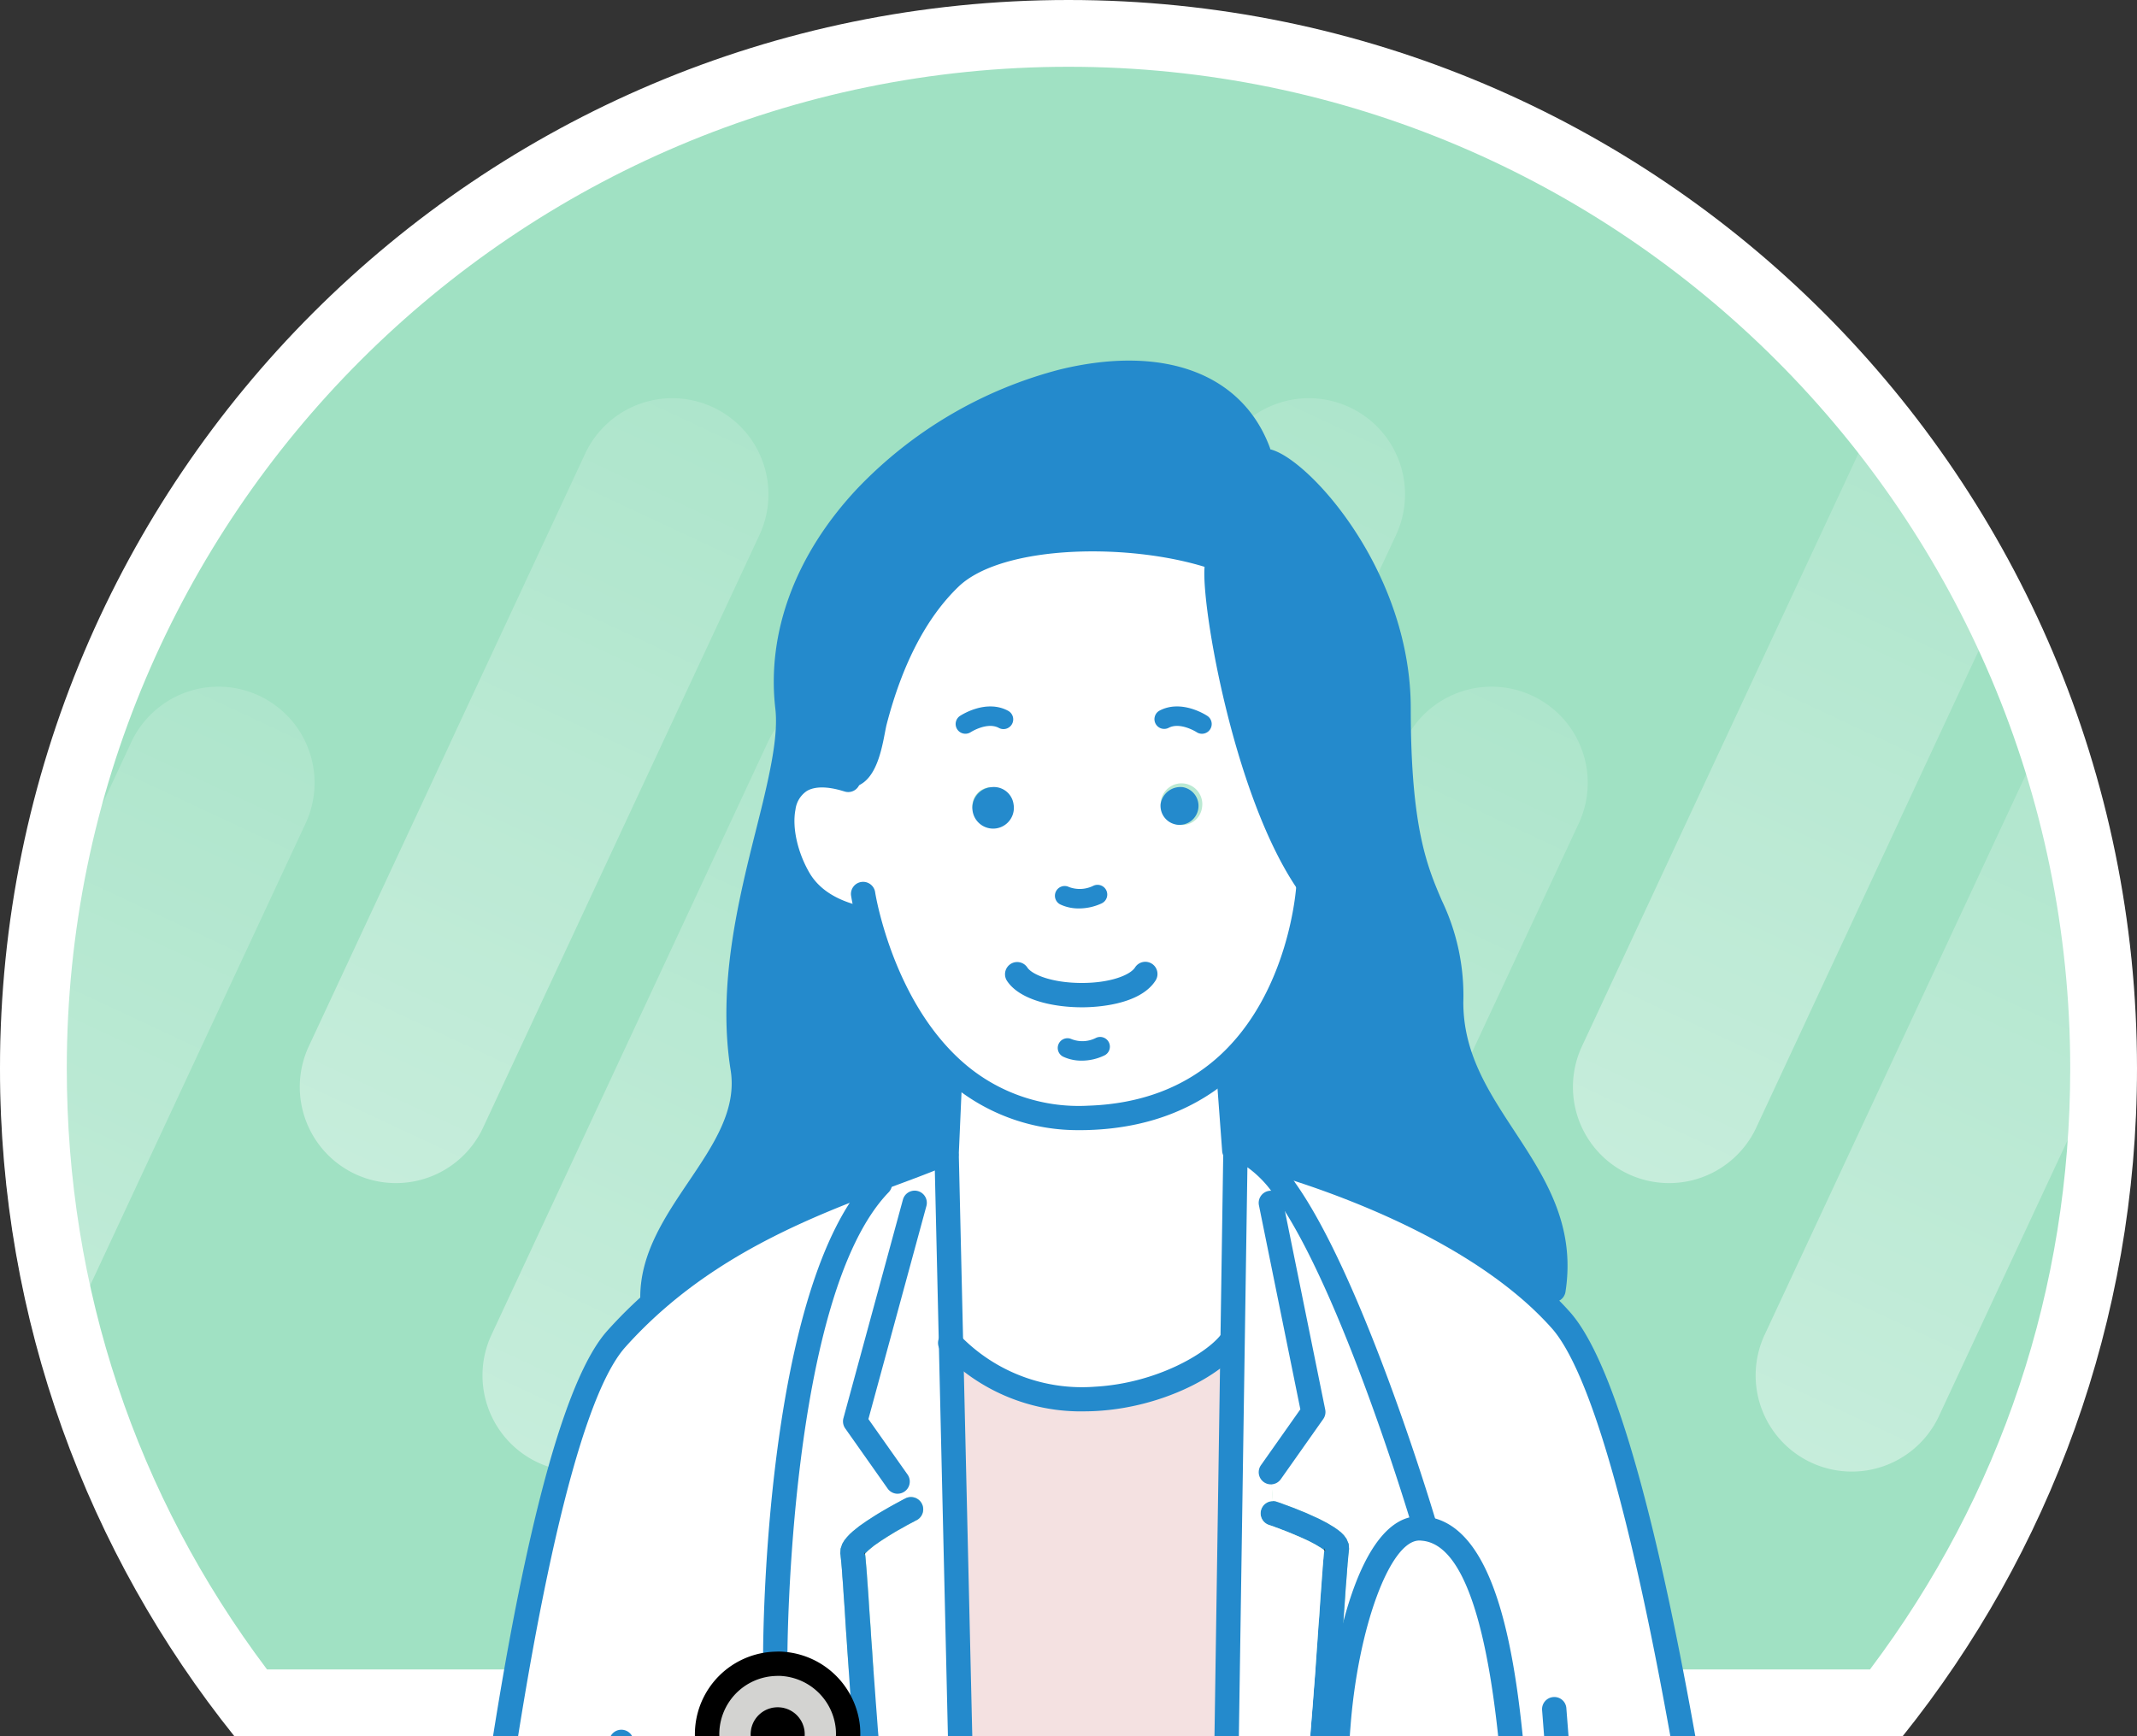 <?xml version="1.0" encoding="UTF-8"?> <svg xmlns="http://www.w3.org/2000/svg" xmlns:xlink="http://www.w3.org/1999/xlink" width="320" height="260" viewBox="0 0 320 260"><rect x="0" y="0" width="320" height="260" fill="#333333" stroke="none"/><defs><clipPath id="clip-path"><path id="交差_5" data-name="交差 5" d="M35.093,260a160,160,0,1,1,249.815,0Z" transform="translate(374 7565)" fill="#b4b4b4"></path></clipPath><linearGradient id="linear-gradient" x1="0.5" x2="0.5" y2="1" gradientUnits="objectBoundingBox"><stop offset="0" stop-color="#fff" stop-opacity="0.361"></stop><stop offset="1" stop-color="#fff"></stop></linearGradient><clipPath id="clip-path-2"><rect id="長方形_113" data-name="長方形 113" width="207.829" height="645.244" fill="none"></rect></clipPath></defs><g id="グループ_237" data-name="グループ 237" transform="translate(-805 -5055)"><g id="交差_2" data-name="交差 2" transform="translate(805 5055)" fill="#a0e1c3"><path d="M 282.485 255 L 37.516 255 C 27.436 242.028 19.536 227.651 14.019 212.233 C 8.034 195.51 5 177.936 5 160 C 5 149.48 6.06 138.969 8.149 128.757 C 10.185 118.807 13.223 109.021 17.179 99.669 C 21.063 90.485 25.871 81.628 31.469 73.342 C 37.014 65.133 43.383 57.414 50.399 50.399 C 57.414 43.383 65.133 37.014 73.342 31.469 C 81.628 25.871 90.485 21.063 99.669 17.179 C 109.021 13.223 118.807 10.185 128.757 8.149 C 138.969 6.06 149.48 5 160 5 C 170.52 5 181.032 6.06 191.243 8.149 C 201.193 10.185 210.98 13.223 220.332 17.179 C 229.515 21.063 238.373 25.871 246.659 31.469 C 254.867 37.014 262.587 43.383 269.602 50.399 C 276.617 57.414 282.986 65.133 288.532 73.342 C 294.13 81.628 298.938 90.485 302.822 99.669 C 306.777 109.021 309.815 118.807 311.851 128.757 C 313.941 138.969 315 149.48 315 160 C 315 177.936 311.966 195.51 305.982 212.233 C 300.465 227.651 292.565 242.028 282.485 255 Z" stroke="none"></path><path d="M 280.015 250 C 299.649 223.911 310 192.896 310 160 C 310 77.29 242.711 10 160 10 C 77.29 10 10 77.29 10 160 C 10 192.896 20.351 223.911 39.985 250 L 280.015 250 M 284.908 260 L 35.093 260 C 13.132 232.607 -1.635742137295892e-06 197.84 -1.635742137295892e-06 160 C -1.635742137295892e-06 71.635 71.635 -4.223632913635811e-06 160 -4.223632913635811e-06 C 248.366 -4.223632913635811e-06 320 71.635 320 160 C 320 197.84 306.868 232.607 284.908 260 Z" stroke="none" fill="#fff"></path></g><g id="マスクグループ_6" data-name="マスクグループ 6" transform="translate(431 -2510)" clip-path="url(#clip-path)"><g id="グループ_230" data-name="グループ 230" transform="translate(-177.839 6623.825)" opacity="0.4"><path id="パス_35" data-name="パス 35" d="M14.4,126.713A14.4,14.4,0,0,1,0,112.314V14.4a14.4,14.4,0,1,1,28.8,0v97.915A14.4,14.4,0,0,1,14.4,126.713Z" transform="translate(577.58 1039.268) rotate(25)" fill="url(#linear-gradient)"></path><path id="パス_94" data-name="パス 94" d="M14.4,126.713A14.4,14.4,0,0,1,0,112.314V14.4a14.4,14.4,0,1,1,28.8,0v97.915A14.4,14.4,0,0,1,14.4,126.713Z" transform="translate(645.544 996.07) rotate(25)" fill="url(#linear-gradient)"></path><path id="パス_35-2" data-name="パス 35" d="M14.4,126.713A14.4,14.4,0,0,1,0,112.314V14.4a14.4,14.4,0,1,1,28.8,0v97.915A14.4,14.4,0,0,1,14.4,126.713Z" transform="translate(672.903 1039.268) rotate(25)" fill="url(#linear-gradient)"></path><path id="パス_94-2" data-name="パス 94" d="M14.4,126.713A14.4,14.4,0,0,1,0,112.314V14.4a14.4,14.4,0,1,1,28.8,0v97.915A14.4,14.4,0,0,1,14.4,126.713Z" transform="translate(740.867 996.07) rotate(25)" fill="url(#linear-gradient)"></path><path id="パス_35-3" data-name="パス 35" d="M14.4,126.713A14.4,14.4,0,0,1,0,112.314V14.4a14.4,14.4,0,1,1,28.8,0v97.915A14.4,14.4,0,0,1,14.4,126.713Z" transform="translate(768.226 1039.268) rotate(25)" fill="url(#linear-gradient)"></path><path id="パス_94-3" data-name="パス 94" d="M14.4,126.713A14.4,14.4,0,0,1,0,112.314V14.4a14.4,14.4,0,1,1,28.8,0v97.915A14.4,14.4,0,0,1,14.4,126.713Z" transform="translate(836.19 996.07) rotate(25)" fill="url(#linear-gradient)"></path><path id="パス_35-4" data-name="パス 35" d="M14.4,126.713A14.4,14.4,0,0,1,0,112.314V14.4a14.4,14.4,0,1,1,28.8,0v97.915A14.4,14.4,0,0,1,14.4,126.713Z" transform="translate(863.548 1039.268) rotate(25)" fill="url(#linear-gradient)"></path></g><g id="グループ_146" data-name="グループ 146" transform="translate(436 7619)"><g id="グループ_145" data-name="グループ 145" clip-path="url(#clip-path-2)"><path id="パス_299" data-name="パス 299" d="M211.891,235.612c-.364-1.254-10.684-35.564-20.624-49.584a18.149,18.149,0,0,0-4.883-5.073l.014-.058c6.3,1.676,28.932,8.366,42.967,21.4,1.094,1.02,2.143,2.084,3.119,3.177,16.091,18.015,30.025,139.076,34.3,185.819l-4.2.408-20.172,1.938-.831.059,1.807,23.364,11.048,142.458a373.043,373.043,0,0,1-40.766,8.657c-10.611,1.705-22.766,3.236-35.782,4.169l2.493-166.361a1.93,1.93,0,0,0,.058-3.614v-.015l1.108-73.954,4.081.058a1.926,1.926,0,0,0,3.716.729l.5-1.224.5-1.385.466-1.487.452-1.574.438-1.661.423-1.764.408-1.837.408-1.924.379-1.982.379-2.07.364-2.113.335-2.186.335-2.244.336-2.244.306-2.347.305-2.332.292-2.391.292-2.39.263-2.42.262-2.434.248-2.434.248-2.434.233-2.434.219-2.419.219-2.4.2-2.376.2-2.346.19-2.317.174-2.288.117-1.4.35.029a64.018,64.018,0,0,0-.1,9.094c.379,5.393,4.708,9.27,5.131,9.634l-.35.875a1.635,1.635,0,0,0,.816,2.1l3.906,1.691a1.515,1.515,0,0,0,2-.889l1.209-3a1.218,1.218,0,0,0,.088-.306l2.93.1a1.722,1.722,0,0,0,.145,1.224l1.545,2.842a1.507,1.507,0,0,0,2.084.656l3.687-2.113a1.622,1.622,0,0,0,.568-2.172l-1.035-1.924c1.5-1.312,4.329-3.309,3.834-8.774-.656-7.36-2.215-37.75-13.8-38.683Z" transform="translate(-60.775 -61.803)" fill="#fff"></path><path id="パス_300" data-name="パス 300" d="M295.724,501.966c.335,9.576-2.74,22.4-4.533,34.835-.2,1.385-1.822,12.709-5.291,9.008-2.783-2.959-2.973-9.154-2.783-12.856.452-8.279,1.035-17.432-2.1-20.172-5.116-4.46.379,9.78-2.842,13.54l-1.735.131-1.807-23.364.831-.059,20.172-1.938Z" transform="translate(-93.828 -171.197)" fill="#fff"></path><path id="パス_301" data-name="パス 301" d="M155,15.974c3.542-.787,20.449,15.654,20.449,37.079,0,31.789,7.871,26.672,7.871,44s18.073,25.42,15.319,43.085l-2.026,1.311c-14.035-13.03-36.671-19.72-42.967-21.4-1.078-.277-1.676-.423-1.676-.423l-.962.627-.161-1.049-.918-12.374-.234-.277c11.339-10.217,12.258-26.833,12.258-26.833l.2-.146c-9.969-14.006-14.779-45.066-13.9-47.85V30.534c-12.214-4.227-32.6-4.052-39.936,2.944-5.888,5.655-9.3,13.89-11.266,21.425C96.528,56.842,96,63.1,92.957,63.1l-.161.583c-5.917-1.793-8.73.525-9.445,4.168l-1.326-.306c1.37-5.728,2.361-10.742,1.909-14.662-4.518-38.945,59.743-66.988,70.515-38.3Z" transform="translate(-28.024 -0.961)" fill="#248acc"></path><path id="パス_302" data-name="パス 302" d="M236.572,304.334c.5,5.466-2.332,7.462-3.834,8.775l-.51-.933a1.507,1.507,0,0,0-2.084-.656l-3.687,2.114a1.489,1.489,0,0,0-.714.962l-2.93-.1a1.6,1.6,0,0,0-.9-1.793L218,311.009a1.513,1.513,0,0,0-2,.889l-.86,2.128c-.423-.364-4.751-4.241-5.131-9.634a64.026,64.026,0,0,1,.1-9.1c1.006-13.438,5.48-29.733,12.156-29.675.174,0,.335.014.5.03,11.587.932,13.147,31.322,13.8,38.682" transform="translate(-71.712 -90.749)" fill="#fff"></path><path id="パス_303" data-name="パス 303" d="M240.933,336.826l1.035,1.924a1.622,1.622,0,0,1-.569,2.172l-3.687,2.113a1.507,1.507,0,0,1-2.084-.656l-1.544-2.842a1.724,1.724,0,0,1-.146-1.225,1.491,1.491,0,0,1,.714-.962l3.687-2.113a1.507,1.507,0,0,1,2.084.656Z" transform="translate(-79.906 -114.467)"></path><path id="パス_304" data-name="パス 304" d="M130.727,782.4s-3.381.86-8.41,1.676c-7.827,1.3-19.647,2.507-29,.335a25.465,25.465,0,0,1-7.433-2.871L80.166,688.46l.014-1.122c11.864,1.151,24.953,1.851,36.03,1.122l-3.877-167.687h.16a1.826,1.826,0,0,0,1.851,1.807l.991-.014.933-.014.9-.015h.874l.831-.014.787-.015,1.516-.014,1.385-.015,1.3-.014,1.209-.015,1.137-.015H127.3l1.035-.015,1.02-.014h1.006l2.069-.029,2.055-.014,2.507-.029,2.492-.03,1.72-.014,1.72-.029,1.72-.029,1.72-.015a1.771,1.771,0,0,0,.627-.117L144.5,688.46c13.016-.933,25.171-2.463,35.782-4.169l.117.729c-1.224,27.46-3.673,69.757-7.914,96.517-.569.5-3.381,1.589-7.535,2.55-6.763,1.56-17.053,2.8-26.92.627a39.7,39.7,0,0,1-7.3-2.317" transform="translate(-27.389 -177.921)" fill="#d3d3d1"></path><path id="パス_305" data-name="パス 305" d="M217.628,337.518l.86-2.128a1.514,1.514,0,0,1,2-.889l3.906,1.691a1.6,1.6,0,0,1,.9,1.793,1.192,1.192,0,0,1-.088.306l-1.209,3a1.513,1.513,0,0,1-2,.889l-3.907-1.691a1.635,1.635,0,0,1-.816-2.1Z" transform="translate(-74.193 -114.241)"></path><path id="パス_306" data-name="パス 306" d="M217.7,238.274l-.059,1.093c-.16-.014-.321-.029-.5-.029-6.676-.058-11.15,16.237-12.156,29.675l-.35-.029.058-.831.161-2.172.16-2.128.146-2.055.131-1.982.145-1.909.117-1.836.132-1.749.1-1.647.117-1.56.1-1.442.087-1.341.088-1.225.044-.568.043-.539.029-.5.044-.467.029-.437.044-.393.029-.365.029-.335.029-.277.03-.248.014-.2.043-.35-.058-.758-.321-.758-.394-.539-.437-.437-.481-.379-.539-.379-1.064-.642-1.21-.626-1.253-.569-.641-.292-.612-.248-.612-.248-.569-.234-.539-.2-.5-.189-.452-.161-.379-.146-.321-.117-.233-.073-.16-.059-.044-.014a1.789,1.789,0,0,0-.6-.1l-.291-4.329,6.354-9.008L194.89,190.6l2.186-1.909c9.94,14.021,20.259,48.331,20.624,49.584" transform="translate(-66.584 -64.465)" fill="#fff"></path><path id="パス_307" data-name="パス 307" d="M203.6,960.76c1.37,12.374-35.228,14.561-35.126-2.332l.583-.059c3.148,4.518,8.847,7.331,17.752,7.4,9.59.088,14.226-2.055,16.062-5.378Z" transform="translate(-57.56 -327.424)" fill="#d3d3d1"></path><path id="パス_308" data-name="パス 308" d="M196,920.792c.991,7.74,9.386,19.808,5.553,26.746-1.837,3.323-6.472,5.466-16.062,5.378-8.906-.073-14.6-2.886-17.752-7.4-4.1-5.859-3.921-14.546-.947-23.757l.088-.394c9.867,2.172,20.157.933,26.92-.627Z" transform="translate(-56.237 -314.566)" fill="#e0d8cd"></path><path id="パス_309" data-name="パス 309" d="M201.142,266.478h-.014l-.029.248-.015.073-.174-.146-.292-.2-.889-.539-1.035-.54-1.151-.525-.583-.248-.583-.248-.569-.233-.539-.219-.51-.189-.466-.19-.437-.146-.365-.146-.292-.1-.219-.073-.146-.043-.029-.014a1.833,1.833,0,0,1,.583-3.571,1.773,1.773,0,0,1,.6.1l.043.014.161.058.233.073.321.117.379.146.452.16.5.19.539.2.568.233.612.248.612.248.641.292,1.254.568,1.209.627,1.065.641.539.379.481.379.437.438.394.539.321.758.059.758-.044.35-.014.2-.029.248-.029.277-.03.336-.029.364-.043.394-.03.437-.043.466-.029.5-.044.539-.043.569L204.3,272.5l-.088,1.341-.1,1.443-.117,1.56-.1,1.647-.131,1.749-.117,1.837-.146,1.909-.131,1.982-.145,2.055-.161,2.128-.16,2.172-.059.831-.117,1.4-.175,2.288-.189,2.317-.2,2.347-.2,2.375-.219,2.4-.219,2.419-.234,2.434-.248,2.435L200.793,316l-.263,2.434-.262,2.419-.292,2.39-.292,2.39-.306,2.332-.306,2.346-.335,2.245-.335,2.244-.335,2.186-.365,2.113-.379,2.07-.379,1.982-.408,1.924-.408,1.836-.423,1.764-.437,1.662-.452,1.574-.467,1.487-.5,1.385-.5,1.225a1.926,1.926,0,0,1-3.717-.729,2.057,2.057,0,0,1,.132-.714l.466-1.151.437-1.239.437-1.385.438-1.472.408-1.589.408-1.691.408-1.778.379-1.866.379-1.938.364-2.011.364-2.084.336-2.143.335-2.23.335-2.215.306-2.317.321-2.3.277-2.376.291-2.361.277-2.4.277-2.419.248-2.419.263-2.419.233-2.4.233-2.419.219-2.391.219-2.361.2-2.347.19-2.3.19-2.273.174-2.215.175-2.172.161-2.128.16-2.041.146-1.982.131-1.909.131-1.836.117-1.749.131-1.647.1-1.545.1-1.457.1-1.341.088-1.225.044-.583.043-.54.029-.51.044-.467.029-.452.043-.408.03-.379.029-.35.043-.306.014-.219.059.043.117.117h.014l-.1-.248Z" transform="translate(-64.791 -88.632)" fill="#248acc"></path><path id="パス_310" data-name="パス 310" d="M207.109,270.372l.1.248H207.2l-.117-.117-.059-.043.014-.073.03-.248h.014Z" transform="translate(-70.729 -92.292)"></path><path id="パス_311" data-name="パス 311" d="M198.967,239.751l-.014.219-.044.306-.029.35-.029.379-.044.408-.029.452-.043.467-.029.51-.044.54-.043.583-.088,1.225-.1,1.341-.1,1.457-.1,1.545-.131,1.647-.117,1.749-.132,1.837-.131,1.909-.145,1.982-.161,2.04-.16,2.128-.175,2.171-.175,2.216-.19,2.273-.189,2.3-.2,2.347-.219,2.361-.219,2.39-.234,2.419-.233,2.4-.262,2.419-.248,2.419-.277,2.419-.277,2.4-.292,2.361-.277,2.376-.321,2.3-.306,2.317-.336,2.215-.335,2.23-.335,2.143-.364,2.084-.365,2.011-.379,1.938-.379,1.866L190.251,319l-.408,1.691-.408,1.589L189,323.747l-.437,1.385-.437,1.239-.467,1.151a2.057,2.057,0,0,0-.131.714l-4.081-.059,1.807-119.632.408-27.664.962-.627s.6.146,1.676.423l-.014.059a18.154,18.154,0,0,1,4.883,5.072l-2.186,1.909,6.354,31.322-6.354,9.007.292,4.329a1.833,1.833,0,0,0-.583,3.571l.029.014.146.043.219.073.292.1.364.146.437.146.467.19.51.189.539.219.568.234.583.248.583.248,1.151.525,1.035.54.889.539.291.2Z" transform="translate(-62.673 -61.584)" fill="#fff"></path><path id="パス_312" data-name="パス 312" d="M96.624,97.269l-.845.219c-5.874-1.209-8.381-4.023-9.532-5.99-1.939-3.338-2.93-7.535-2.3-10.727.714-3.644,3.527-5.961,9.445-4.169l.16-.583c3.046,0,3.571-6.253,4.1-8.191,1.968-7.536,5.379-15.771,11.267-21.426,7.331-7,27.722-7.171,39.936-2.944v1.2c-.874,2.784,3.936,33.843,13.905,47.85l-.2.145s-.918,16.616-12.258,26.833c-4.8,4.314-11.441,7.491-20.668,7.8a27.862,27.862,0,0,1-20.186-7.113c-7.871-7.025-11.413-17.461-12.812-22.9m49.964-16.4a3.116,3.116,0,1,0-3.352,2.536,3,3,0,0,0,3.352-2.536m-31.031,2.536a2.843,2.843,0,1,0-3.338-2.536,2.975,2.975,0,0,0,3.338,2.536" transform="translate(-28.615 -13.884)" fill="#fff"></path><path id="パス_313" data-name="パス 313" d="M163.928,173.048l.16,1.049-.408,27.664h-.291c-4.971,6.471-27.256,15.391-41.874.262l-.656-28.072-.554-.336.554-.146.5-11.354.569-1.035a27.868,27.868,0,0,0,20.186,7.113c9.226-.306,15.872-3.483,20.667-7.8l.234.277Z" transform="translate(-41.102 -54.799)" fill="#fff"></path><path id="パス_314" data-name="パス 314" d="M164.307,223.227,162.5,342.86l-1.108,73.954a2.038,2.038,0,0,0-.743-.131l-1.72.029-1.72.029-1.72.03-1.72.029-2.493.043-2.507.044-2.055.043-2.069.044-1.006.014-1.005.029-1.049.014-1.094.03-1.137.014-1.209.029-1.3.029-1.385.014-1.516.03-.787.014-.831.014-.874.015-.889.014-.947.014-.977.014a1.827,1.827,0,0,0-1.807,1.851h-.161l-1.705-73.182-2.828-122.446c14.619,15.13,36.9,6.21,41.874-.262Z" transform="translate(-41.729 -76.265)" fill="#f4e1e1"></path><path id="パス_315" data-name="パス 315" d="M182.955,519.061a1.917,1.917,0,0,1-1.282,1.851l.058-3.615a1.922,1.922,0,0,1,1.225,1.764" transform="translate(-62.068 -176.733)"></path><path id="パス_316" data-name="パス 316" d="M163.827,517.207v.014l-.059,3.615a1.778,1.778,0,0,1-.627.117l-1.72.014L159.7,521l-1.72.029-1.72.015-2.493.029-2.507.029-2.055.015-2.07.029h-1.006l-1.02.015-1.035.014h-1.094l-1.136.014-1.21.015-1.3.014-1.385.014-1.516.014-.787.015-.831.015h-.875l-.9.014-.933.014-.991.015a1.829,1.829,0,0,1-.043-3.659l.976-.014.947-.014.889-.014.874-.015.831-.014.787-.015,1.516-.029,1.385-.014,1.3-.029,1.209-.03,1.137-.014,1.093-.029,1.049-.014,1.006-.029,1.005-.015,2.07-.044,2.055-.043,2.507-.044,2.492-.043,1.72-.029,1.72-.03,1.72-.029,1.72-.029a2.042,2.042,0,0,1,.743.131" transform="translate(-44.165 -176.658)"></path><path id="パス_317" data-name="パス 317" d="M173.153,97.027a2.844,2.844,0,1,1-3.352,2.536,3,3,0,0,1,3.352-2.536" transform="translate(-58.009 -33.144)" fill="#248acc"></path><path id="パス_318" data-name="パス 318" d="M125.945,922.008c2.959,9.212,3.134,17.9-.947,23.743-3.163,4.518-8.847,7.346-17.752,7.419-9.59.073-14.226-2.07-16.062-5.378-3.834-6.938,4.547-19.006,5.553-26.746,9.357,2.172,21.177.962,29-.335Z" transform="translate(-30.812 -314.559)" fill="#e0d8cd"></path><path id="パス_319" data-name="パス 319" d="M125.7,958.818c.1,16.893-36.5,14.706-35.126,2.317l.729-.35c1.837,3.308,6.472,5.451,16.062,5.378,8.906-.073,14.59-2.9,17.752-7.419Z" transform="translate(-30.931 -327.553)" fill="#d3d3d1"></path><path id="パス_320" data-name="パス 320" d="M133.15,99.563a3.108,3.108,0,1,1-3.338-2.536,2.975,2.975,0,0,1,3.338,2.536" transform="translate(-43.38 -33.144)" fill="#248acc"></path><path id="パス_321" data-name="パス 321" d="M25.564,420.418l1.064-24.938-.918-.043-19.385-1.72L2.769,393.4c.962-42.647,12.374-165.268,28.451-183.268a66.315,66.315,0,0,1,5.859-5.786c10.844-9.488,23.378-14.459,33.319-18.175l.277.743c-15.6,16.208-15.639,70.442-15.639,70.442l.058,1.414a10.554,10.554,0,1,0,10.815,11.5,11.2,11.2,0,0,0,0-1.982l.744-.058.058.831.175,2.215.174,2.259.19,2.3.19,2.332.2,2.376.219,2.39.233,2.4.233,2.448.248,2.434.262,2.449.263,2.448.277,2.448L69.669,300l.306,2.42.306,2.419.335,2.375.335,2.362.35,2.332.364,2.288.394,2.244.394,2.2.408,2.142.423,2.084.437,2.041.452,1.968.467,1.88.481,1.822.5,1.749.525,1.633a1.922,1.922,0,0,0,2.419,1.268,1.945,1.945,0,0,0,1.356-1.851l4.271-.1,1.705,73.182,3.877,167.687c-11.077.729-24.166.029-36.03-1.122-18.772-1.807-34.513-4.707-34.513-4.707Zm53.316-64.9a3.389,3.389,0,1,0-3.4,3.411,3.39,3.39,0,0,0,3.4-3.411m0,54.365a3.389,3.389,0,1,0-3.4,3.411,3.4,3.4,0,0,0,3.4-3.411m0,54.351a3.389,3.389,0,1,0-3.4,3.411,3.39,3.39,0,0,0,3.4-3.411" transform="translate(-0.946 -63.603)" fill="#fff"></path><path id="パス_322" data-name="パス 322" d="M108.482,208.883l2.828,122.446-4.271.1a1.99,1.99,0,0,0-.088-.583l-.51-1.589-.467-1.647-.466-1.764-.467-1.822-.436-1.909-.423-1.982-.423-2.041-.394-2.1-.393-2.171-.379-2.2-.365-2.259-.35-2.288-.334-2.346-.336-2.346-.305-2.391-.321-2.4-.292-2.419-.278-2.419-.277-2.434-.263-2.434-.248-2.419-.248-2.435-.232-2.39-.234-2.39-.2-2.347-.2-2.332-.2-2.288-.174-2.244-.189-2.215-.161-2.157-.16-2.1-.146-2.04-.145-1.968-.146-1.909-.117-1.836-.131-1.749-.1-1.662-.116-1.589-.1-1.472-.087-1.4-.088-1.269-.086-1.18-.073-1.064-.073-.933-.072-.816-.03-.379-.029-.335-.03-.306-.043-.277v-.059l.059-.072.219-.219.277-.263.8-.656.961-.67,1.064-.685.525-.321.524-.321.525-.306.5-.277.467-.262.436-.248.379-.2.336-.175.277-.145.2-.117.117-.058.045-.014a1.835,1.835,0,1,0-1.677-3.265l-.043.029-.132.058-.219.117-.292.16-.35.19-.408.219-.452.248-.5.277-.524.306-.554.321-.568.335-.583.365-1.151.743-1.108.772-.961.772-.482.438-.407.437-.38.466-.334.554-.249.729-.043.685.043.35.015.19.029.248.029.277.03.306.03.35.072.787.058.933.088,1.049.072,1.166.087,1.282.1,1.385.088,1.472.1,1.589.117,1.662.117,1.764.131,1.822.131,1.924.132,1.967.146,2.055.16,2.113.1,1.327-.743.058a10.583,10.583,0,0,0-9.546-9.488,7.391,7.391,0,0,0-1.269-.029l-.058-1.414S82.2,201.173,97.8,184.965l-.277-.743c3.674-1.356,6.981-2.565,9.75-3.746l.555.336Z" transform="translate(-28.069 -61.659)" fill="#fff"></path><path id="パス_323" data-name="パス 323" d="M99.344,140.834l-.568,1.035-.5,11.354-.554.145c-2.77,1.181-6.078,2.39-9.751,3.746-9.94,3.717-22.475,8.687-33.319,18.175l-.437-.481c0-12.681,15.537-21.63,13.511-34.3-2.23-13.977,2.055-28.071,4.8-39.382l1.326.306c-.627,3.192.365,7.389,2.3,10.727,1.151,1.968,3.658,4.78,9.532,5.99l.845-.219c1.4,5.437,4.941,15.872,12.812,22.9" transform="translate(-18.524 -34.551)" fill="#248acc"></path><path id="パス_324" data-name="パス 324" d="M112,357.5a2.012,2.012,0,0,1,.088.583,1.945,1.945,0,0,1-1.356,1.851,1.922,1.922,0,0,1-2.419-1.268l-.525-1.632-.5-1.749-.481-1.822-.467-1.88-.452-1.968-.437-2.041-.423-2.084-.408-2.143-.394-2.2-.394-2.244-.364-2.288-.35-2.332-.335-2.362-.335-2.375-.306-2.419-.306-2.419-.292-2.435-.277-2.448-.263-2.448-.262-2.449-.248-2.434-.233-2.448-.233-2.4-.219-2.39-.2-2.375-.19-2.333-.19-2.3-.174-2.259-.175-2.215-.059-.831-.1-1.327-.16-2.113-.145-2.055-.132-1.968-.131-1.924-.131-1.822-.117-1.764-.117-1.661-.1-1.589-.088-1.472-.1-1.385-.088-1.282-.073-1.166-.088-1.049-.058-.933-.073-.787-.029-.35-.029-.306-.03-.277-.029-.248-.014-.19-.043-.35.043-.685.248-.729.336-.554.379-.466.408-.437.481-.437.962-.773,1.107-.772,1.151-.743.583-.365.568-.335.554-.321.525-.306.5-.277.452-.248.408-.219.35-.19.292-.16.219-.117.131-.059.043-.029a1.835,1.835,0,1,1,1.676,3.265l-.043.014-.117.059-.2.117-.277.145-.335.175-.379.2-.437.248-.466.263-.5.276-.525.306-.525.321-.525.321-1.064.685-.962.67-.8.656-.277.263-.219.219-.058.073-.029-.19-.015-.014-.029.189-.043.161.029-.043.088-.1v.058l.043.277.03.306.029.335.029.379.073.816.072.933.073,1.064.088,1.181.088,1.268.088,1.4.1,1.472.117,1.589.1,1.662.131,1.749.117,1.836.145,1.909.146,1.968.146,2.04.161,2.1.16,2.157.19,2.215.175,2.245.2,2.288.2,2.333.2,2.346.233,2.39.233,2.39.248,2.435.248,2.419.262,2.434.277,2.434.277,2.419.291,2.419.321,2.4.306,2.39.335,2.346.336,2.347.35,2.288.364,2.259.379,2.2.394,2.171.394,2.1.423,2.04.423,1.982.437,1.909.466,1.822.467,1.764.466,1.647Z" transform="translate(-33.122 -88.314)" fill="#248acc"></path><path id="パス_325" data-name="パス 325" d="M111.464,438.239a3.4,3.4,0,1,1-3.381,3.4,3.39,3.39,0,0,1,3.381-3.4" transform="translate(-36.926 -149.723)" fill="#fff"></path><path id="パス_326" data-name="パス 326" d="M111.464,520.795a3.411,3.411,0,1,1-3.381,3.41,3.4,3.4,0,0,1,3.381-3.41" transform="translate(-36.926 -177.928)" fill="#fff"></path><path id="パス_327" data-name="パス 327" d="M111.464,603.373a3.4,3.4,0,1,1-3.381,3.4,3.39,3.39,0,0,1,3.381-3.4" transform="translate(-36.926 -206.141)" fill="#fff"></path><path id="パス_328" data-name="パス 328" d="M102.51,271.273l-.088.1-.029.043.043-.16.03-.19.014.015Z" transform="translate(-34.983 -92.61)"></path><path id="パス_329" data-name="パス 329" d="M87.738,305.95a11.324,11.324,0,0,1,0,1.982,10.559,10.559,0,1,1-10.815-11.5,7.45,7.45,0,0,1,1.268.029,10.584,10.584,0,0,1,9.547,9.489m-6.472,1.4a4.054,4.054,0,1,0-4.4,3.673,4.053,4.053,0,0,0,4.4-3.673" transform="translate(-22.775 -101.27)" fill="#d3d3d1"></path><path id="パス_330" data-name="パス 330" d="M80.973,306.327a4.054,4.054,0,1,1-4.4,3.658,4.053,4.053,0,0,1,4.4-3.658" transform="translate(-26.155 -104.65)"></path><path id="パス_331" data-name="パス 331" d="M28.384,503.187,27.32,528.125c-3.061-3.907.394-18.642-4.679-14.226-3.134,2.74-2.55,11.908-2.1,20.172.19,3.717,0,9.9-2.784,12.87-3.469,3.7-5.087-7.623-5.291-9.022C10.675,525.5,7.585,512.675,7.935,503.1l.146-1.676,19.385,1.72Z" transform="translate(-2.702 -171.31)" fill="#fff"></path><path id="パス_332" data-name="パス 332" d="M110.52,528.493a5.233,5.233,0,1,1,5.218-5.233,5.224,5.224,0,0,1-5.218,5.233m0-6.822a1.589,1.589,0,1,0,1.574,1.589,1.577,1.577,0,0,0-1.574-1.589" transform="translate(-35.981 -176.983)"></path><path id="パス_333" data-name="パス 333" d="M110.52,445.922a5.225,5.225,0,1,1,5.218-5.233,5.224,5.224,0,0,1-5.218,5.233m0-6.807a1.581,1.581,0,1,0,1.574,1.574,1.569,1.569,0,0,0-1.574-1.574" transform="translate(-35.981 -148.778)"></path><path id="パス_334" data-name="パス 334" d="M110.52,611.056a5.226,5.226,0,1,1,5.218-5.234,5.224,5.224,0,0,1-5.218,5.234m0-6.808a1.582,1.582,0,1,0,1.574,1.574,1.569,1.569,0,0,0-1.574-1.574" transform="translate(-35.981 -205.195)"></path><path id="パス_335" data-name="パス 335" d="M24.765,394.37c-.053,0-.108,0-.162-.007L1.658,392.322A1.823,1.823,0,0,1,0,390.466c.48-21.21,3.577-62.736,8.573-101.072,4.217-32.364,11.17-73.1,20.341-83.37a68.956,68.956,0,0,1,6.021-5.946c10.759-9.412,23.129-14.488,33.879-18.508l.766-.284c3.421-1.262,6.373-2.351,8.909-3.433a1.822,1.822,0,1,1,1.429,3.353c-2.619,1.115-5.756,2.273-9.075,3.5l-.758.28c-10.442,3.9-22.452,8.825-32.752,17.836a65.555,65.555,0,0,0-5.7,5.631C16.823,225.034,4.97,341.756,3.687,388.846l21.238,1.888a1.822,1.822,0,0,1-.159,3.637" transform="translate(0 -60.715)" fill="#248acc"></path><path id="パス_336" data-name="パス 336" d="M245.009,394.3a1.822,1.822,0,0,1-.171-3.635l22.564-2.172c-2.444-26.324-6.962-66.3-12.536-101.762-9.069-57.71-16.5-76.014-21.14-81.205-.905-1.015-1.916-2.044-3-3.059-13.646-12.671-35.743-19.252-42.191-20.968-1.043-.267-1.631-.411-1.638-.413a1.822,1.822,0,1,1,.86-3.541s.606.148,1.7.429c6.667,1.775,29.485,8.579,43.753,21.826,1.171,1.094,2.26,2.2,3.239,3.3,19.465,21.794,34.137,180.137,34.752,186.868a1.822,1.822,0,0,1-1.639,1.978l-24.374,2.347c-.059.006-.118.009-.176.009" transform="translate(-63.376 -60.639)" fill="#248acc"></path><path id="パス_337" data-name="パス 337" d="M15.472,549.424a3,3,0,0,1-.893-.136c-.924-.289-3.378-1.059-4.853-11.139C9.187,534.414,8.532,530.644,7.9,527c-1.531-8.817-2.979-17.142-2.727-24.045A1.784,1.784,0,0,1,7.058,501.2a1.821,1.821,0,0,1,1.753,1.887c-.238,6.521,1.177,14.666,2.678,23.287.637,3.671,1.3,7.465,1.837,11.206.735,5.022,1.682,7.245,2.2,7.995,1.71-1.876,2.531-6.056,2.255-11.49l-.033-.589c-.5-9.148-.975-17.787,2.753-21.047,1.381-1.2,2.666-1.554,3.828-1.046,2.122.925,2.213,3.871,2.34,7.948.084,2.686.2,6.367,1.143,7.571a1.824,1.824,0,0,1,.389,1.124l-1.794.044-1.348,1.226a1.814,1.814,0,0,1-.169-.217c-1.63-2.159-1.748-5.959-1.862-9.635a39.861,39.861,0,0,0-.268-4.14c-2.232,2.316-1.736,11.345-1.373,17.973l.033.6c.236,4.641-.14,10.869-3.274,14.214a3.621,3.621,0,0,1-2.67,1.315m.3-3.568h0Z" transform="translate(-1.757 -171.232)"></path><path id="パス_338" data-name="パス 338" d="M288.134,547.876a3.621,3.621,0,0,1-2.67-1.315c-3.136-3.332-3.512-9.558-3.274-14.193l.033-.6c.322-5.878.749-13.647-.717-16.948.045.565.1,1.156.155,1.677.376,3.829.8,8.169-1.208,10.515a1.822,1.822,0,0,1-2.767-2.371c1-1.166.592-5.311.348-7.788-.356-3.631-.592-6.03,1.257-6.983,1.648-.847,3.282.575,3.817,1.042,3.729,3.263,3.255,11.9,2.753,21.057l-.032.588c-.278,5.427.543,9.6,2.256,11.468.513-.747,1.459-2.959,2.191-7.935.545-3.785,1.2-7.581,1.84-11.251,1.5-8.628,2.909-16.779,2.681-23.3a1.822,1.822,0,0,1,3.641-.128c.242,6.9-1.2,15.234-2.733,24.055-.632,3.645-1.286,7.414-1.818,11.105-1.485,10.114-3.937,10.882-4.859,11.17a2.98,2.98,0,0,1-.894.137" transform="translate(-94.721 -170.704)"></path><path id="パス_339" data-name="パス 339" d="M105.746,234.2a1.822,1.822,0,0,1-1.491-.772L97.9,224.416a1.823,1.823,0,0,1-.269-1.529l8.906-32.721a1.822,1.822,0,1,1,3.516.957l-8.681,31.895,5.861,8.306a1.822,1.822,0,0,1-1.487,2.872" transform="translate(-33.334 -64.51)" fill="#248acc"></path><path id="パス_340" data-name="パス 340" d="M193.942,232.795a1.822,1.822,0,0,1-1.487-2.872l5.9-8.366-6.2-30.551a1.821,1.821,0,1,1,3.57-.726l6.356,31.322a1.82,1.82,0,0,1-.3,1.413l-6.355,9.008a1.822,1.822,0,0,1-1.491.772" transform="translate(-65.638 -64.509)" fill="#248acc"></path><path id="パス_341" data-name="パス 341" d="M81.214,258.614h0a1.821,1.821,0,0,1-1.82-1.824c0-2.244.228-55.157,16.149-71.7a1.822,1.822,0,1,1,2.624,2.527c-14.908,15.494-15.13,68.644-15.13,69.18a1.822,1.822,0,0,1-1.822,1.82" transform="translate(-27.124 -63.044)" fill="#248acc"></path><path id="パス_342" data-name="パス 342" d="M76.294,318.413c-.377,0-.757-.017-1.137-.051a12.377,12.377,0,0,1,.768-24.7,9.088,9.088,0,0,1,1.509.039,12.406,12.406,0,0,1,11.171,11.124.036.036,0,0,0,0,.012,13.074,13.074,0,0,1,0,2.3,12.383,12.383,0,0,1-12.312,11.27m.12-21.12c-.108,0-.212,0-.31.01a8.734,8.734,0,1,0,5.766,15.44,8.67,8.67,0,0,0,3.107-5.923,9.4,9.4,0,0,0,0-1.645,8.764,8.764,0,0,0-7.9-7.847,6.431,6.431,0,0,0-.66-.036" transform="translate(-21.83 -100.324)"></path><path id="パス_343" data-name="パス 343" d="M154.2,794.732a1.821,1.821,0,0,1-1.822-1.822c0-5.2-3.463-237.173-3.5-239.515a1.824,1.824,0,0,1,1.8-1.849h.027a1.823,1.823,0,0,1,1.822,1.795c.142,9.567,3.5,234.34,3.5,239.57a1.821,1.821,0,0,1-1.822,1.822" transform="translate(-50.866 -188.434)"></path><path id="パス_344" data-name="パス 344" d="M174.719,922.07a55.009,55.009,0,0,1-11.788-1.217,41.645,41.645,0,0,1-7.633-2.423,1.822,1.822,0,0,1,1.446-3.345,37.91,37.91,0,0,0,6.966,2.209c10.436,2.3,20.845.6,26.123-.62a29.4,29.4,0,0,0,6.8-2.191,1.793,1.793,0,0,1,2.545.2,1.849,1.849,0,0,1-.2,2.591c-1.184,1.029-5.223,2.233-8.321,2.951a72.432,72.432,0,0,1-15.935,1.847" transform="translate(-52.682 -312.281)"></path><path id="パス_345" data-name="パス 345" d="M107.3,921.806a55.485,55.485,0,0,1-12.38-1.246,27.353,27.353,0,0,1-7.969-3.088,1.822,1.822,0,1,1,1.893-3.115,23.743,23.743,0,0,0,6.9,2.654c8.994,2.087,20.35.958,28.292-.358,4.885-.793,8.227-1.637,8.26-1.646a1.822,1.822,0,0,1,.9,3.533c-.141.036-3.517.888-8.567,1.708a108.591,108.591,0,0,1-17.326,1.557" transform="translate(-29.408 -312.298)"></path><path id="パス_346" data-name="パス 346" d="M84.931,869.435a1.824,1.824,0,0,1-1.818-1.711L77.4,774.647a1.822,1.822,0,1,1,3.638-.222L86.751,867.5a1.824,1.824,0,0,1-1.708,1.93l-.113,0" transform="translate(-26.442 -263.996)"></path><path id="パス_347" data-name="パス 347" d="M219.452,867.649a1.783,1.783,0,0,1-.288-.023,1.819,1.819,0,0,1-1.514-2.084c4.139-26.129,6.578-66.8,7.892-96.312a1.822,1.822,0,0,1,3.641.162c-1.321,29.609-3.768,70.425-7.936,96.72a1.821,1.821,0,0,1-1.8,1.537" transform="translate(-74.352 -262.21)"></path><path id="パス_348" data-name="パス 348" d="M176.943,573.324a1.824,1.824,0,0,1-1.822-1.849l3.658-243.945,2.215-147.3a1.823,1.823,0,0,1,1.822-1.795h.027a1.823,1.823,0,0,1,1.8,1.849l-5.843,389.249c11.1-.853,22.409-2.2,33.641-4a392.166,392.166,0,0,0,39.122-8.213L228.748,263.059a1.82,1.82,0,0,1,1.676-1.957,1.8,1.8,0,0,1,1.957,1.675l22.926,295.76a1.821,1.821,0,0,1-1.308,1.89,378.754,378.754,0,0,1-40.986,8.708c-12.006,1.929-24.1,3.338-35.941,4.187-.043,0-.087,0-.13,0" transform="translate(-59.83 -60.964)" fill="#248acc"></path><path id="パス_349" data-name="パス 349" d="M87.519,573.549c-7.727,0-16.551-.478-26.364-1.431-18.633-1.795-34.51-4.7-34.668-4.73A1.823,1.823,0,0,1,25,565.518L37.766,267.661a1.822,1.822,0,0,1,3.641.157l-12.7,296.262c4.421.766,17.694,2.957,32.8,4.411a235.562,235.562,0,0,0,33.992,1.22L86.475,180.083a1.823,1.823,0,0,1,1.78-1.864A1.879,1.879,0,0,1,90.119,180l9.066,391.386a1.822,1.822,0,0,1-1.7,1.86q-4.623.305-9.962.3" transform="translate(-8.54 -60.888)" fill="#248acc"></path><path id="パス_350" data-name="パス 350" d="M105.834,954.218c-9.209,0-14.835-2.068-17.2-6.316-2.878-5.212-.175-12.1,2.438-18.768,1.318-3.359,2.564-6.533,2.9-9.074a1.821,1.821,0,0,1,3.631.2v.014a1.882,1.882,0,0,1-.016.235c-.388,2.989-1.716,6.375-3.121,9.96-2.2,5.607-4.693,11.962-2.645,15.671,1.637,2.945,6.347,4.438,14,4.438h.456c7.757-.062,13.233-2.3,16.273-6.641,3.453-4.945,3.7-12.809.706-22.142a1.822,1.822,0,1,1,3.47-1.113c3.4,10.592,2.99,19.356-1.19,25.343-3.757,5.366-10.226,8.123-19.231,8.2h-.474" transform="translate(-29.86 -313.784)"></path><path id="パス_351" data-name="パス 351" d="M185.084,953.825l-.565,0c-9.027-.074-15.5-2.827-19.231-8.185-4.193-6-4.6-14.77-1.186-25.358a1.822,1.822,0,0,1,3.468,1.119c-3.011,9.326-2.76,17.194.706,22.155,3.021,4.334,8.5,6.562,16.274,6.626,7.952.048,12.788-1.422,14.453-4.438,2.045-3.7-.444-10.048-2.64-15.646-1.41-3.594-2.741-6.99-3.126-9.986a1.822,1.822,0,1,1,3.615-.464c.326,2.55,1.577,5.742,2.9,9.12,2.612,6.655,5.31,13.537,2.437,18.738-2.348,4.252-7.948,6.323-17.107,6.323" transform="translate(-55.282 -313.651)"></path><path id="パス_352" data-name="パス 352" d="M106.57,971.889c-5.4,0-10.783-1.268-14.447-3.748-3.122-2.112-4.652-4.994-4.306-8.114a1.822,1.822,0,1,1,3.621.4c-.194,1.759.723,3.339,2.727,4.7,5.644,3.822,17.1,4.158,23.581.7,3.463-1.85,5.207-4.508,5.186-7.9a1.822,1.822,0,0,1,1.81-1.833h.012a1.822,1.822,0,0,1,1.822,1.81c.028,4.781-2.429,8.631-7.112,11.133a28.034,28.034,0,0,1-12.894,2.857" transform="translate(-29.986 -326.645)"></path><path id="パス_353" data-name="パス 353" d="M185.725,971.493a28.044,28.044,0,0,1-12.9-2.858c-4.683-2.5-7.142-6.352-7.114-11.135a1.8,1.8,0,0,1,1.834-1.81,1.822,1.822,0,0,1,1.81,1.833c-.02,3.391,1.725,6.048,5.188,7.9,6.48,3.462,17.941,3.127,23.585-.695,2-1.354,2.913-2.929,2.72-4.684a1.822,1.822,0,1,1,3.621-.4c.346,3.116-1.181,5.992-4.3,8.1-3.662,2.48-9.047,3.748-14.446,3.748" transform="translate(-56.615 -326.508)"></path><path id="パス_354" data-name="パス 354" d="M215.37,236.548a1.825,1.825,0,0,1-1.649-1.043,1.858,1.858,0,0,1-.115-.3c-.1-.344-10.45-35.061-20.361-49.04a16.41,16.41,0,0,0-4.339-4.566,1.821,1.821,0,1,1,1.885-3.117,19.475,19.475,0,0,1,5.427,5.58c9.982,14.079,20.236,47.95,20.858,50.03a1.868,1.868,0,0,1,.115.635,1.821,1.821,0,0,1-1.822,1.822" transform="translate(-64.239 -60.888)" fill="#248acc"></path><path id="パス_355" data-name="パス 355" d="M214.2,314.9a1.819,1.819,0,0,1-1.188-.441c-.544-.47-5.328-4.759-5.758-10.887a66.071,66.071,0,0,1,.1-9.359c.813-10.861,4.771-31.361,13.935-31.361.02,0,.05-.011.055,0,.219,0,.437.017.655.039,10.885.875,13.889,21.014,15.286,38.462.058.726.109,1.355.155,1.87.546,6.039-2.508,8.649-4.15,10.052l-.3.257a1.822,1.822,0,1,1-2.4-2.744l.33-.283c1.454-1.243,3.263-2.79,2.886-6.955-.047-.528-.1-1.169-.157-1.907-1.828-22.813-5.857-34.63-11.977-35.122a2.823,2.823,0,0,0-.369-.024c-4.391,0-9.2,13.062-10.32,27.99a62.333,62.333,0,0,0-.1,8.827c.333,4.74,4.331,8.237,4.5,8.383a1.822,1.822,0,0,1-1.192,3.2" transform="translate(-70.766 -89.801)" fill="#248acc"></path><path id="パス_356" data-name="パス 356" d="M185.143,174.068a1.821,1.821,0,0,1-1.815-1.687l-.918-12.374a1.821,1.821,0,0,1,3.632-.271l.918,12.374a1.82,1.82,0,0,1-1.681,1.951c-.046,0-.093.006-.137.006" transform="translate(-62.318 -53.997)" fill="#248acc"></path><path id="パス_357" data-name="パス 357" d="M120.2,175.24h-.081a1.823,1.823,0,0,1-1.741-1.9l.5-11.355a1.822,1.822,0,1,1,3.641.159l-.5,11.355a1.823,1.823,0,0,1-1.819,1.742" transform="translate(-40.444 -54.747)" fill="#248acc"></path><path id="パス_358" data-name="パス 358" d="M141.007,232.674a28.715,28.715,0,0,1-21.081-8.755,2.219,2.219,0,0,1-.246-.236,1.85,1.85,0,0,1,.049-2.575,1.794,1.794,0,0,1,2.529,0,.245.245,0,0,1,.022.022,1.681,1.681,0,0,1,.159.147,25.41,25.41,0,0,0,20.275,7.7c9.164-.519,16.662-4.968,18.845-7.81a1.822,1.822,0,0,1,2.889,2.22c-3.117,4.058-11.721,8.671-21.528,9.228-.614.036-1.253.055-1.914.055" transform="translate(-40.719 -75.319)" fill="#248acc"></path><path id="パス_359" data-name="パス 359" d="M150,157.391a6.419,6.419,0,0,1-2.77-.589,1.457,1.457,0,0,1,1.261-2.627,4.467,4.467,0,0,0,3.626-.184,1.457,1.457,0,1,1,1.284,2.616,7.8,7.8,0,0,1-3.4.784" transform="translate(-50.019 -52.558)" fill="#248acc"></path><path id="パス_360" data-name="パス 360" d="M133.8,155.167a29.512,29.512,0,0,1-20.249-7.595c-8.174-7.3-11.881-18.045-13.364-23.8-.585-2.283-.8-3.728-.81-3.789a1.822,1.822,0,0,1,3.6-.533c0,.013.2,1.335.736,3.416,1.378,5.355,4.8,15.336,12.259,21.991a26.221,26.221,0,0,0,18.914,6.651c7.827-.26,14.39-2.727,19.51-7.333,10.656-9.6,11.648-25.42,11.657-25.58a1.866,1.866,0,0,1,1.92-1.718,1.822,1.822,0,0,1,1.718,1.92c-.038.709-1.094,17.488-12.857,28.086-5.776,5.2-13.119,7.977-21.827,8.266q-.608.021-1.211.021" transform="translate(-33.946 -39.93)" fill="#248acc"></path><path id="パス_361" data-name="パス 361" d="M94.834,116.7a1.814,1.814,0,0,1-.369-.037c-5-1.03-8.717-3.4-10.738-6.853-2.248-3.872-3.211-8.466-2.518-12a7.5,7.5,0,0,1,3.385-5.2c2.118-1.274,4.917-1.4,8.324-.377.1.026.211.059.32.094a1.833,1.833,0,0,1,1.173,2.3A1.808,1.808,0,0,1,92.122,95.8l-.022-.007c-.06-.011-.127-.036-.185-.053-2.37-.719-4.252-.719-5.443,0a3.93,3.93,0,0,0-1.687,2.778c-.522,2.663.3,6.377,2.091,9.463,1.5,2.568,4.3,4.292,8.324,5.12a1.822,1.822,0,0,1-.366,3.606" transform="translate(-27.669 -31.279)" fill="#248acc"></path><path id="パス_362" data-name="パス 362" d="M149.384,122.778a6.43,6.43,0,0,1-2.745-.573,1.458,1.458,0,1,1,1.252-2.633,4.587,4.587,0,0,0,3.647-.19,1.457,1.457,0,1,1,1.25,2.633,8.03,8.03,0,0,1-3.4.763" transform="translate(-49.815 -40.738)" fill="#248acc"></path><path id="パス_363" data-name="パス 363" d="M202.442,101.6a1.823,1.823,0,0,1-.692-.137c-2.694-1.1-5.281-3.381-7.688-6.765-10.312-14.49-15.276-45.888-14.158-49.451a1.822,1.822,0,0,1,3.489,1.052c-.6,3.169,4.106,32.9,13.638,46.287,2,2.814,4.055,4.667,6.1,5.507a1.822,1.822,0,0,1-.692,3.507" transform="translate(-61.411 -15.021)" fill="#248acc"></path><path id="パス_364" data-name="パス 364" d="M97.686,76.848a1.822,1.822,0,0,1,0-3.644c.369,0,1.117-.686,2-5.285.122-.631.229-1.174.334-1.562,2.533-9.7,6.492-17.2,11.763-22.263,6.469-6.171,25.711-8.914,41.793-3.353a1.823,1.823,0,1,1-1.192,3.444c-11.771-4.075-31.386-3.849-38.08,2.541-4.776,4.585-8.4,11.506-10.763,20.568-.092.337-.175.79-.277,1.313-.593,3.082-1.587,8.24-5.581,8.24" transform="translate(-32.752 -12.891)" fill="#248acc"></path><path id="パス_365" data-name="パス 365" d="M235.472,147.826a1.876,1.876,0,0,1-.283-.022,1.821,1.821,0,0,1-1.52-2.08c1.349-8.653-2.745-14.895-7.079-21.5-4.062-6.191-8.261-12.595-8.261-21.3a29.1,29.1,0,0,0-2.907-13.764c-2.212-5.159-4.965-11.578-4.965-30.239,0-19.725-15.075-34.817-18.3-35.275a1.851,1.851,0,0,1-2.2-1.052,1.793,1.793,0,0,1,.961-2.364l.693,1.685-.676-1.692a2.568,2.568,0,0,1,.6-.178c1.338-.3,3.22.483,5.631,2.419,6.808,5.46,16.935,19.676,16.935,36.458,0,17.913,2.481,23.7,4.67,28.8a32.847,32.847,0,0,1,3.2,15.2c0,7.618,3.722,13.294,7.663,19.3,4.522,6.895,9.2,14.023,7.634,24.061a1.824,1.824,0,0,1-1.8,1.542m-43.1-124.255h0Z" transform="translate(-64.85 -6.826)" fill="#248acc"></path><path id="パス_366" data-name="パス 366" d="M53.274,142.079a1.821,1.821,0,0,1-1.822-1.822c0-6.562,3.685-12.027,7.249-17.314,3.722-5.521,7.237-10.736,6.285-16.695-2.032-12.736,1.219-25.69,3.832-36.1.343-1.368.677-2.7.992-4,1.411-5.9,2.27-10.548,1.869-14.026C70.354,40.7,74.715,28.99,83.96,19.156A64.223,64.223,0,0,1,114.351,1.316c15.494-3.746,27.212.614,31.358,11.657a1.821,1.821,0,1,1-3.41,1.281c-3.439-9.155-13.565-12.668-27.09-9.4C87.965,11.447,73.28,34.306,75.3,51.707c.464,4.021-.4,8.835-1.946,15.3-.319,1.313-.656,2.656-1,4.034-2.664,10.611-5.682,22.637-3.767,34.636,1.18,7.377-2.91,13.442-6.862,19.306-3.409,5.054-6.628,9.828-6.628,15.277a1.821,1.821,0,0,1-1.822,1.822" transform="translate(-17.578 0)" fill="#248acc"></path><path id="パス_367" data-name="パス 367" d="M175.508,82.758a1.455,1.455,0,0,1-.807-.245c-.039-.027-2.464-1.556-4.19-.641a1.458,1.458,0,0,1-1.369-2.574c3.315-1.76,7.025.688,7.181.791a1.458,1.458,0,0,1-.814,2.668" transform="translate(-57.523 -26.875)" fill="#248acc"></path><path id="パス_368" data-name="パス 368" d="M124.645,82.754a1.457,1.457,0,0,1-.817-2.664c.157-.1,3.868-2.551,7.181-.791a1.458,1.458,0,1,1-1.369,2.574c-1.737-.92-4.166.626-4.19.64a1.457,1.457,0,0,1-.8.242" transform="translate(-42.086 -26.875)" fill="#248acc"></path><path id="パス_369" data-name="パス 369" d="M162.7,143.487c-4.2,0-9.344-1.052-11.245-4.005a1.822,1.822,0,0,1,3.063-1.972c.73,1.133,3.841,2.334,8.179,2.334h.031c4.235-.005,7.2-1.176,7.934-2.33a1.822,1.822,0,1,1,3.069,1.965c-2.373,3.709-9.017,4.007-11,4.009Z" transform="translate(-62.694 -46.644)" fill="#248acc"></path></g></g></g></g></svg> 